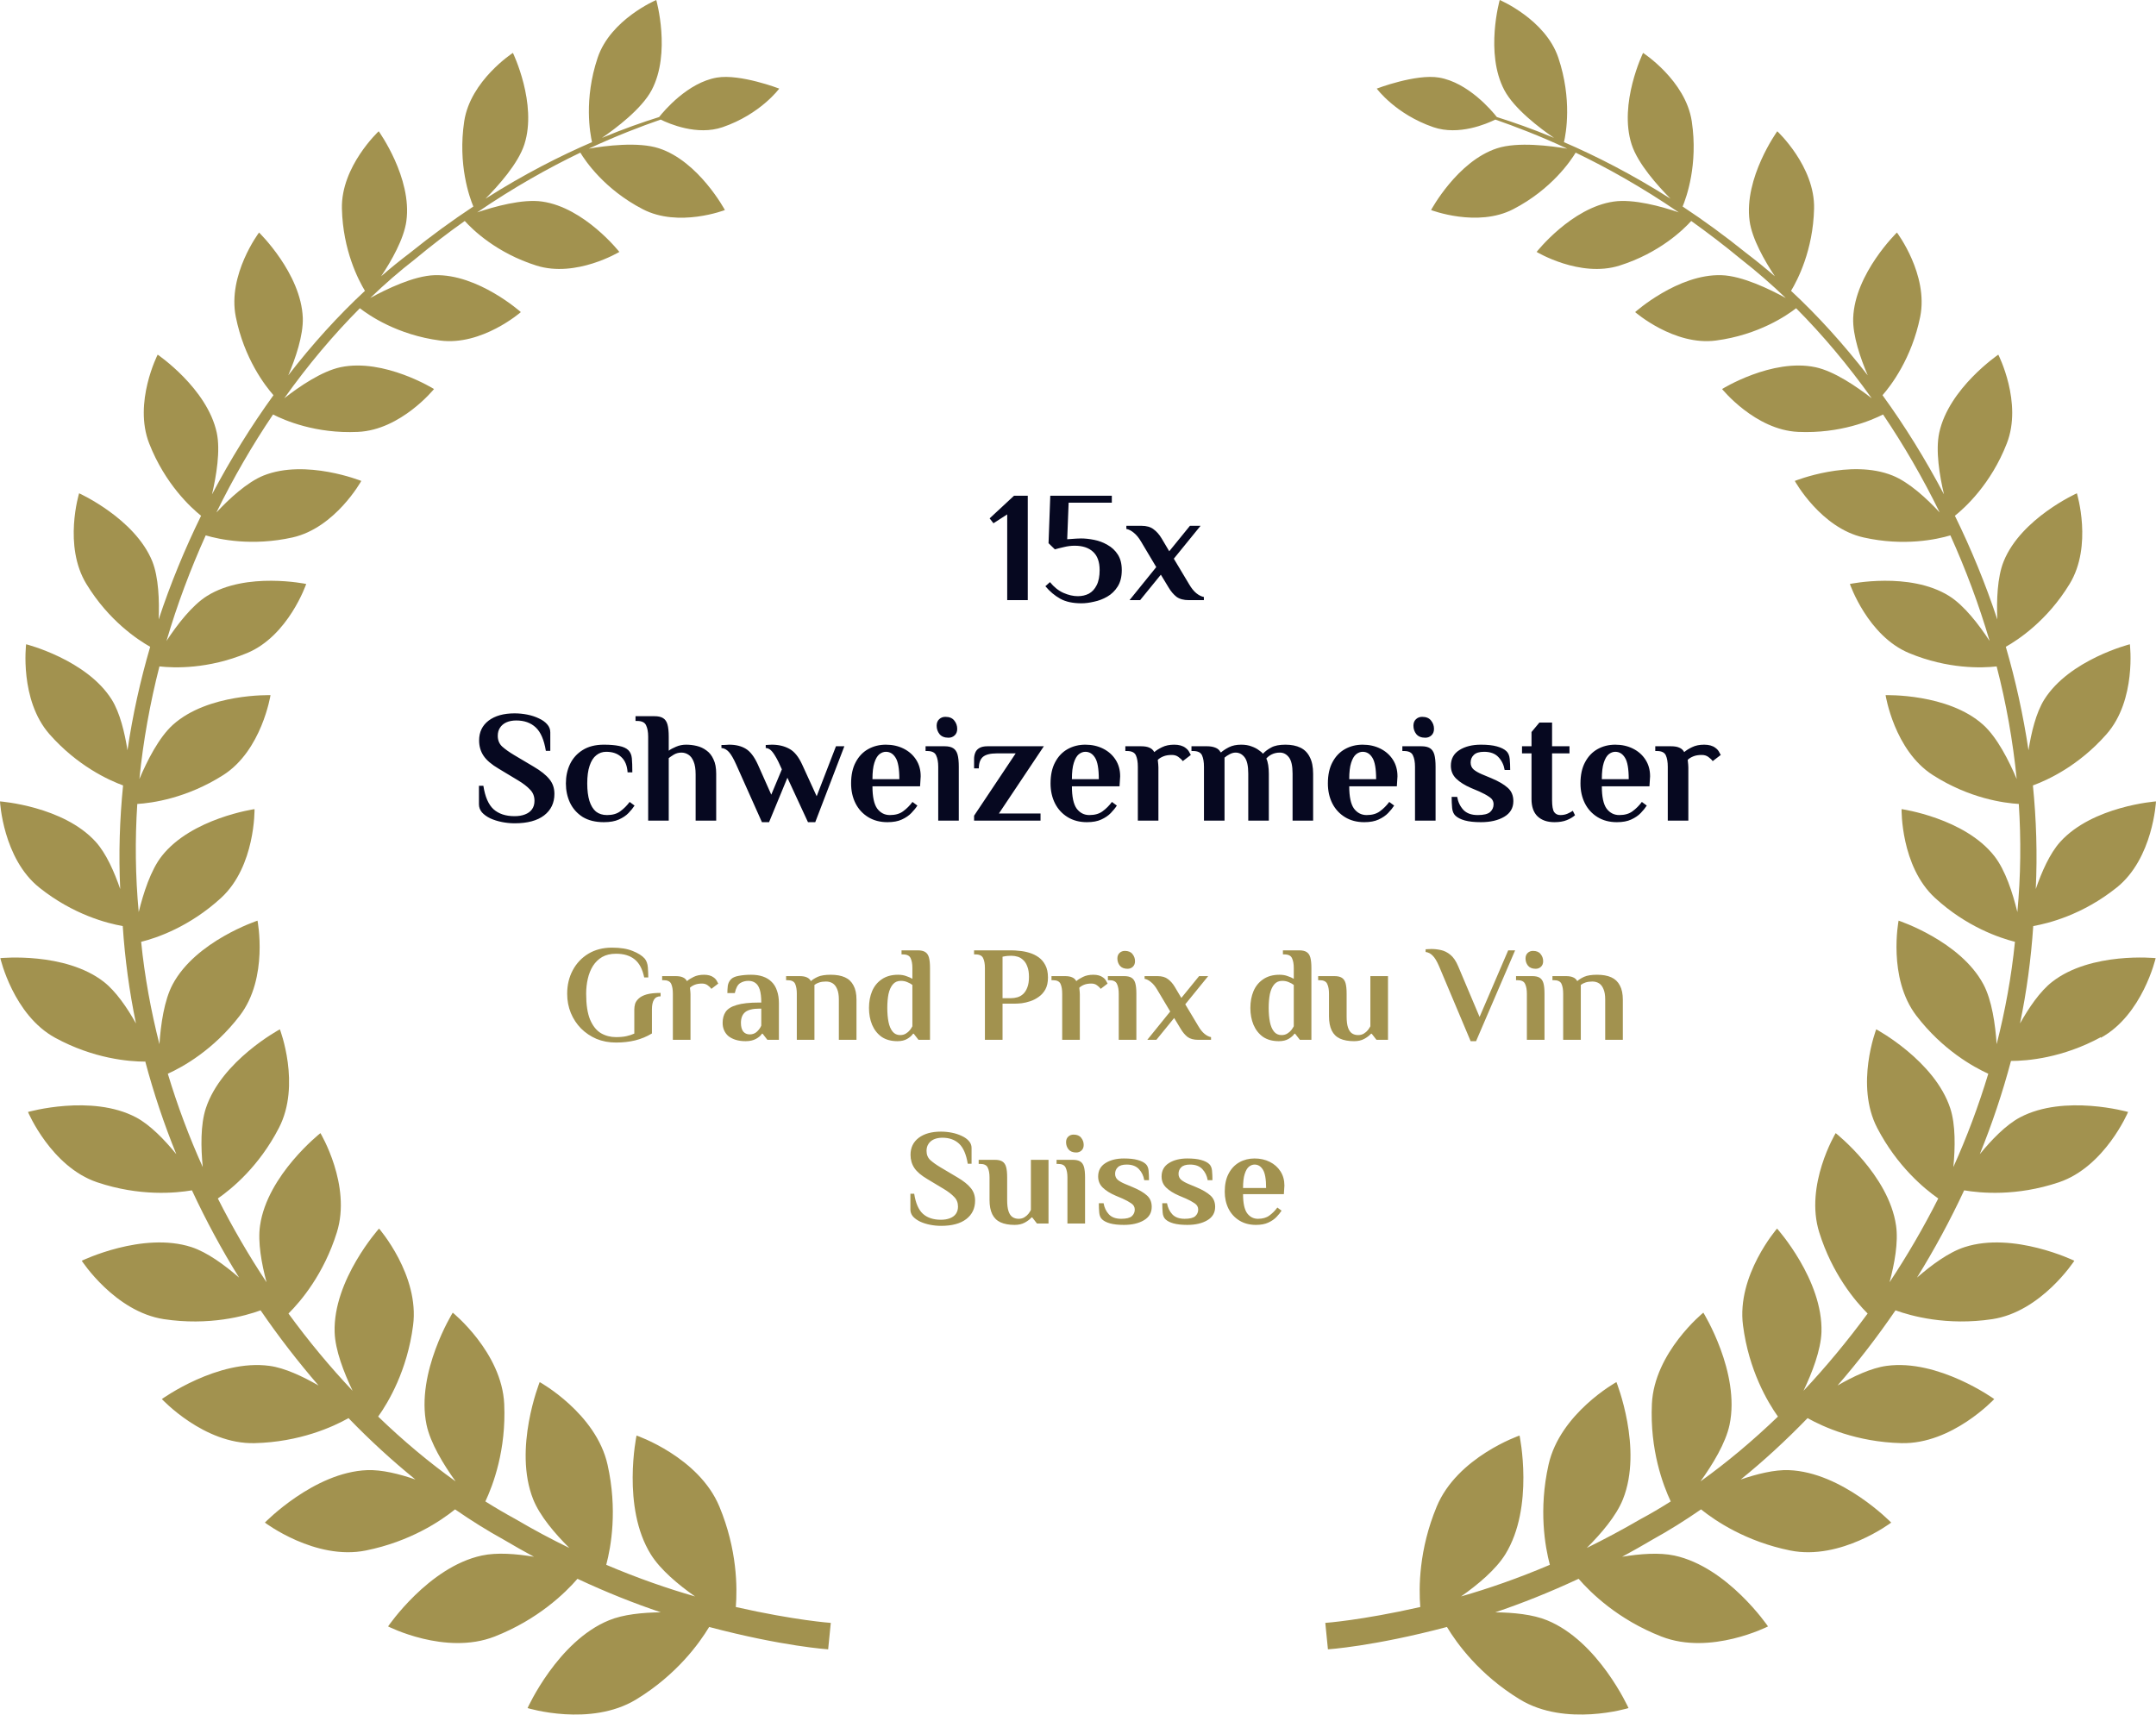 <svg xmlns="http://www.w3.org/2000/svg" width="176" height="140" viewBox="0 0 176 140" fill="none"><g clip-path="url(#clip0_1021_102469)"><path d="M171.492 84.734C174.901 82.872 175.972 78.229 175.972 78.229C175.972 78.229 170.701 77.689 167.526 80.163C166.527 80.937 165.61 82.296 164.899 83.564C165.439 80.964 165.799 78.31 165.979 75.61C167.22 75.394 170.008 74.692 172.788 72.47C175.765 70.094 175.999 65.433 175.999 65.433C175.999 65.433 170.827 65.811 168.182 68.736C167.328 69.681 166.662 71.201 166.186 72.587C166.32 69.735 166.231 66.909 165.952 64.129C167.13 63.697 169.676 62.545 171.96 59.945C174.425 57.146 173.867 52.602 173.867 52.602C173.867 52.602 168.929 53.853 166.878 57.119C166.204 58.199 165.817 59.819 165.592 61.258C165.16 58.379 164.54 55.554 163.739 52.809C164.728 52.251 167.112 50.695 168.947 47.68C170.854 44.558 169.541 40.275 169.541 40.275C169.541 40.275 164.989 42.318 163.568 45.827C163.037 47.132 162.983 49.048 163.046 50.578C162.075 47.645 160.906 44.81 159.583 42.111C160.393 41.463 162.525 39.537 163.82 36.208C165.124 32.87 163.127 28.956 163.127 28.956C163.127 28.956 159.089 31.7 158.306 35.326C157.991 36.784 158.333 38.853 158.693 40.365C157.173 37.486 155.491 34.768 153.674 32.267C154.357 31.493 156.057 29.27 156.75 25.869C157.443 22.423 154.852 18.986 154.852 18.986C154.852 18.986 151.416 22.324 151.281 25.959C151.227 27.39 151.875 29.253 152.469 30.647C150.481 28.083 148.376 25.761 146.208 23.746C146.73 22.882 148.007 20.453 148.088 17.033C148.169 13.587 145.084 10.717 145.084 10.717C145.084 10.717 142.341 14.523 142.826 18.05C143.024 19.508 144.059 21.307 144.886 22.558C144.112 21.892 143.33 21.253 142.547 20.659C140.784 19.238 139.048 17.978 137.357 16.862C137.663 16.124 138.635 13.443 138.104 9.907C137.6 6.569 134.128 4.319 134.128 4.319C134.128 4.319 132.122 8.458 133.193 11.787C133.697 13.362 135.334 15.18 136.368 16.223C133.211 14.217 130.261 12.723 127.67 11.607C127.832 10.924 128.354 8.116 127.211 4.715C126.159 1.584 122.426 0 122.426 0C122.426 0 121.203 4.337 122.804 7.36C123.613 8.89 125.709 10.474 126.861 11.257C125.089 10.519 123.506 9.97 122.192 9.556C121.797 9.052 119.854 6.74 117.479 6.335C115.581 6.011 112.388 7.234 112.388 7.234C112.388 7.234 113.917 9.322 117.011 10.384C119.089 11.095 121.374 10.105 122.066 9.763C123.667 10.321 125.664 11.076 127.94 12.138C126.609 11.913 123.892 11.553 122.201 12.111C118.954 13.173 116.822 17.15 116.822 17.15C116.822 17.15 120.6 18.599 123.533 17.078C126.672 15.45 128.237 13.11 128.624 12.462C131.169 13.686 134.029 15.279 137.043 17.339C135.648 16.862 133.346 16.223 131.736 16.457C128.282 16.952 125.439 20.569 125.439 20.569C125.439 20.569 128.983 22.702 132.203 21.685C135.469 20.659 137.438 18.734 138.059 18.041C139.39 18.995 140.757 20.03 142.134 21.172C143.357 22.126 144.58 23.188 145.777 24.331C144.463 23.611 142.224 22.522 140.533 22.468C136.98 22.351 133.481 25.482 133.481 25.482C133.481 25.482 136.665 28.254 140.074 27.804C143.573 27.345 145.893 25.734 146.622 25.167C148.781 27.336 150.859 29.81 152.792 32.519C151.578 31.574 149.734 30.305 148.196 29.981C144.643 29.235 140.578 31.763 140.578 31.763C140.578 31.763 143.285 35.11 146.793 35.263C150.229 35.416 152.774 34.318 153.719 33.842C155.401 36.334 156.957 39.006 158.342 41.841C157.299 40.716 155.842 39.366 154.492 38.826C151.056 37.441 146.514 39.267 146.514 39.267C146.514 39.267 148.637 43.109 152.136 43.883C155.428 44.621 158.099 44.045 159.215 43.712C160.456 46.466 161.544 49.354 162.417 52.332C161.562 51.028 160.348 49.426 159.098 48.652C155.887 46.655 151.011 47.68 151.011 47.68C151.011 47.68 152.469 51.919 155.842 53.322C159.017 54.645 161.805 54.546 162.992 54.411C163.766 57.398 164.315 60.476 164.629 63.607C164 62.122 163.037 60.206 161.886 59.171C159.017 56.597 153.926 56.759 153.926 56.759C153.926 56.759 154.636 61.276 157.784 63.283C160.762 65.191 163.595 65.569 164.8 65.641C164.989 68.547 164.962 71.498 164.683 74.468C164.306 72.92 163.703 71.039 162.804 69.897C160.375 66.792 155.23 66.063 155.23 66.063C155.23 66.063 155.149 70.724 157.955 73.307C160.537 75.682 163.244 76.582 164.486 76.897C164.198 79.749 163.685 82.539 162.992 85.256C162.884 83.645 162.606 81.675 161.913 80.37C160.024 76.825 154.987 75.169 154.987 75.169C154.987 75.169 154.079 79.839 156.435 82.926C158.585 85.733 161.104 87.119 162.309 87.668C161.517 90.286 160.564 92.832 159.457 95.289C159.61 93.705 159.646 91.834 159.206 90.493C157.928 86.597 153.161 84.041 153.161 84.041C153.161 84.041 151.416 88.576 153.242 92.095C154.87 95.226 157.083 97.052 158.225 97.853C157.02 100.238 155.689 102.523 154.25 104.692C154.654 103.18 154.978 101.426 154.78 100.067C154.187 95.928 149.851 92.517 149.851 92.517C149.851 92.517 147.297 96.765 148.511 100.625C149.572 104.017 151.443 106.23 152.46 107.247C150.805 109.497 149.051 111.611 147.225 113.555C147.935 112.061 148.637 110.244 148.691 108.768C148.826 104.503 145.066 100.31 145.066 100.31C145.066 100.31 141.747 104.125 142.287 108.219C142.763 111.899 144.301 114.482 145.138 115.66C143.078 117.64 140.964 119.413 138.815 120.951C139.813 119.566 140.874 117.82 141.189 116.326C142.08 112.061 139.048 107.175 139.048 107.175C139.048 107.175 135.037 110.424 134.848 114.635C134.677 118.387 135.756 121.248 136.386 122.589C135.558 123.111 134.74 123.597 133.912 124.038C132.419 124.91 130.953 125.684 129.532 126.386C130.71 125.216 131.943 123.768 132.482 122.418C134.137 118.288 131.952 112.844 131.952 112.844C131.952 112.844 127.346 115.39 126.411 119.593C125.592 123.255 126.123 126.269 126.519 127.763C123.901 128.878 121.464 129.715 119.269 130.345C120.645 129.382 122.102 128.159 122.876 126.917C125.269 123.057 124.045 117.208 124.045 117.208C124.045 117.208 118.963 118.954 117.281 123.012C115.824 126.521 115.815 129.625 115.941 131.209C111.084 132.307 108.188 132.505 108.188 132.505L108.295 133.584L108.403 134.664C108.403 134.664 112.109 134.43 118.118 132.838C118.918 134.169 120.762 136.734 124.063 138.749C127.805 141.035 132.941 139.46 132.941 139.46C132.941 139.46 130.485 133.998 126.285 132.289C125.116 131.812 123.551 131.659 122.066 131.641C124.171 130.93 126.456 130.03 128.866 128.905C129.856 130.048 132.078 132.235 135.63 133.62C139.633 135.186 144.328 132.793 144.328 132.793C144.328 132.793 141.036 127.943 136.683 127.007C135.46 126.746 133.885 126.863 132.419 127.106C133.238 126.665 134.065 126.197 134.902 125.702C136.224 124.973 137.546 124.146 138.86 123.237C140.038 124.181 142.529 125.864 146.136 126.593C150.265 127.43 154.384 124.316 154.384 124.316C154.384 124.316 150.382 120.195 146.028 120.033C144.85 119.988 143.42 120.348 142.098 120.798C143.96 119.296 145.785 117.613 147.557 115.786C148.826 116.497 151.542 117.739 155.221 117.829C159.35 117.928 162.795 114.23 162.795 114.23C162.795 114.23 158.225 110.936 153.998 111.521C152.747 111.692 151.281 112.385 150.004 113.123C151.668 111.206 153.251 109.155 154.735 106.986C156.004 107.445 158.927 108.264 162.633 107.706C166.635 107.103 169.334 102.937 169.334 102.937C169.334 102.937 164.369 100.535 160.384 101.821C159.089 102.235 157.668 103.288 156.489 104.314C157.892 102.046 159.188 99.662 160.339 97.188C161.652 97.412 164.602 97.7 168.074 96.531C171.834 95.262 173.723 90.79 173.723 90.79C173.723 90.79 168.524 89.314 164.899 91.231C163.748 91.843 162.57 93.066 161.616 94.236C162.615 91.771 163.469 89.233 164.162 86.624C165.475 86.624 168.362 86.39 171.501 84.68L171.492 84.734Z" fill="#A2924F"></path><path d="M11.846 86.624C12.539 89.233 13.393 91.78 14.392 94.236C13.438 93.066 12.26 91.843 11.108 91.231C7.484 89.314 2.285 90.79 2.285 90.79C2.285 90.79 4.174 95.262 7.933 96.531C11.405 97.7 14.356 97.412 15.669 97.188C16.82 99.662 18.106 102.046 19.519 104.314C18.34 103.288 16.919 102.244 15.624 101.821C11.639 100.535 6.674 102.937 6.674 102.937C6.674 102.937 9.373 107.094 13.375 107.706C17.072 108.264 19.995 107.454 21.273 106.986C22.757 109.155 24.349 111.206 26.004 113.123C24.718 112.385 23.26 111.692 22.01 111.521C17.783 110.936 13.213 114.23 13.213 114.23C13.213 114.23 16.658 117.937 20.787 117.829C24.466 117.739 27.191 116.497 28.45 115.786C30.213 117.613 32.048 119.287 33.91 120.798C32.588 120.339 31.158 119.988 29.98 120.033C25.626 120.195 21.623 124.316 21.623 124.316C21.623 124.316 25.743 127.43 29.872 126.593C33.487 125.864 35.979 124.182 37.148 123.237C38.462 124.146 39.784 124.973 41.106 125.702C41.943 126.197 42.77 126.665 43.589 127.106C42.131 126.863 40.557 126.737 39.325 127.007C34.98 127.943 31.68 132.793 31.68 132.793C31.68 132.793 36.366 135.186 40.377 133.62C43.93 132.226 46.152 130.048 47.141 128.905C49.543 130.03 51.828 130.93 53.941 131.641C52.457 131.659 50.883 131.812 49.723 132.289C45.522 133.998 43.067 139.46 43.067 139.46C43.067 139.46 48.203 141.035 51.945 138.749C55.246 136.734 57.09 134.169 57.89 132.838C63.908 134.43 67.604 134.664 67.604 134.664L67.712 133.584L67.82 132.505C67.82 132.505 64.924 132.307 60.067 131.209C60.193 129.625 60.184 126.521 58.727 123.012C57.045 118.954 51.963 117.208 51.963 117.208C51.963 117.208 50.73 123.066 53.132 126.917C53.906 128.159 55.363 129.382 56.739 130.345C54.544 129.715 52.106 128.878 49.489 127.763C49.885 126.269 50.416 123.255 49.597 119.593C48.661 115.39 44.056 112.844 44.056 112.844C44.056 112.844 41.88 118.288 43.526 122.418C44.065 123.768 45.297 125.216 46.476 126.386C45.046 125.693 43.589 124.919 42.095 124.038C41.268 123.588 40.44 123.102 39.622 122.589C40.251 121.248 41.331 118.387 41.16 114.635C40.971 110.424 36.959 107.175 36.959 107.175C36.959 107.175 33.928 112.061 34.819 116.326C35.133 117.82 36.195 119.566 37.193 120.951C35.044 119.413 32.921 117.64 30.87 115.66C31.706 114.491 33.245 111.899 33.721 108.219C34.261 104.125 30.942 100.31 30.942 100.31C30.942 100.31 27.182 104.503 27.317 108.768C27.362 110.244 28.073 112.061 28.783 113.555C26.948 111.611 25.194 109.506 23.548 107.247C24.574 106.23 26.436 104.017 27.497 100.625C28.711 96.765 26.157 92.517 26.157 92.517C26.157 92.517 21.821 95.928 21.228 100.067C21.03 101.426 21.354 103.18 21.758 104.692C20.319 102.523 18.988 100.238 17.783 97.853C18.925 97.061 21.147 95.235 22.766 92.095C24.592 88.576 22.847 84.041 22.847 84.041C22.847 84.041 18.079 86.597 16.802 90.493C16.361 91.834 16.397 93.705 16.55 95.289C15.444 92.832 14.491 90.295 13.699 87.668C14.913 87.119 17.423 85.733 19.573 82.926C21.938 79.839 21.021 75.169 21.021 75.169C21.021 75.169 15.984 76.825 14.095 80.37C13.402 81.666 13.123 83.645 13.015 85.256C12.323 82.539 11.81 79.749 11.522 76.897C12.764 76.591 15.462 75.682 18.052 73.307C20.859 70.724 20.778 66.063 20.778 66.063C20.778 66.063 15.633 66.801 13.204 69.897C12.305 71.039 11.702 72.929 11.324 74.468C11.046 71.498 11.019 68.547 11.207 65.641C12.404 65.569 15.237 65.182 18.223 63.283C21.372 61.276 22.082 56.759 22.082 56.759C22.082 56.759 16.991 56.597 14.122 59.171C12.97 60.206 12.008 62.122 11.378 63.607C11.693 60.476 12.251 57.398 13.015 54.411C14.203 54.546 16.982 54.645 20.166 53.322C23.548 51.919 24.996 47.68 24.996 47.68C24.996 47.68 20.112 46.655 16.91 48.652C15.669 49.426 14.445 51.028 13.591 52.332C14.463 49.354 15.552 46.466 16.793 43.712C17.909 44.045 20.58 44.612 23.872 43.883C27.371 43.1 29.494 39.267 29.494 39.267C29.494 39.267 24.96 37.45 21.515 38.826C20.175 39.366 18.718 40.716 17.666 41.841C19.051 39.015 20.607 36.334 22.289 33.842C23.224 34.318 25.77 35.425 29.215 35.263C32.723 35.11 35.43 31.763 35.43 31.763C35.43 31.763 31.365 29.235 27.803 29.981C26.265 30.305 24.421 31.565 23.206 32.519C25.14 29.801 27.218 27.336 29.377 25.167C30.105 25.734 32.426 27.345 35.925 27.804C39.343 28.254 42.518 25.482 42.518 25.482C42.518 25.482 39.019 22.351 35.466 22.468C33.775 22.522 31.535 23.611 30.222 24.331C31.419 23.179 32.633 22.126 33.865 21.172C35.241 20.03 36.6 18.986 37.94 18.041C38.56 18.734 40.53 20.659 43.795 21.685C47.016 22.702 50.559 20.569 50.559 20.569C50.559 20.569 47.717 16.952 44.263 16.457C42.644 16.223 40.35 16.871 38.956 17.339C41.969 15.279 44.83 13.686 47.375 12.462C47.762 13.11 49.327 15.45 52.466 17.078C55.399 18.608 59.176 17.15 59.176 17.15C59.176 17.15 57.045 13.173 53.797 12.111C52.097 11.553 49.39 11.904 48.059 12.138C50.326 11.085 52.322 10.321 53.932 9.763C54.625 10.105 56.91 11.095 58.987 10.384C62.082 9.322 63.611 7.234 63.611 7.234C63.611 7.234 60.418 6.011 58.52 6.335C56.145 6.74 54.202 9.052 53.806 9.556C52.484 9.97 50.91 10.519 49.138 11.257C50.281 10.474 52.385 8.89 53.195 7.36C54.796 4.337 53.573 0 53.573 0C53.573 0 49.84 1.575 48.788 4.715C47.645 8.116 48.176 10.924 48.329 11.607C45.738 12.723 42.788 14.217 39.631 16.223C40.665 15.18 42.302 13.362 42.806 11.787C43.876 8.467 41.87 4.319 41.87 4.319C41.87 4.319 38.398 6.569 37.895 9.907C37.364 13.434 38.327 16.115 38.641 16.862C36.95 17.978 35.214 19.238 33.451 20.659C32.669 21.253 31.886 21.883 31.113 22.558C31.949 21.307 32.975 19.508 33.173 18.05C33.658 14.523 30.915 10.717 30.915 10.717C30.915 10.717 27.83 13.587 27.911 17.033C27.992 20.453 29.269 22.882 29.791 23.746C27.623 25.761 25.509 28.083 23.53 30.647C24.124 29.262 24.762 27.39 24.718 25.959C24.583 22.324 21.147 18.986 21.147 18.986C21.147 18.986 18.556 22.423 19.249 25.869C19.932 29.279 21.641 31.493 22.325 32.267C20.517 34.768 18.826 37.486 17.306 40.365C17.657 38.853 18.008 36.793 17.693 35.326C16.91 31.7 12.871 28.956 12.871 28.956C12.871 28.956 10.875 32.87 12.179 36.208C13.483 39.537 15.606 41.463 16.415 42.111C15.093 44.81 13.924 47.636 12.952 50.578C13.015 49.048 12.952 47.132 12.431 45.827C11.001 42.327 6.458 40.275 6.458 40.275C6.458 40.275 5.145 44.558 7.052 47.68C8.887 50.695 11.27 52.251 12.26 52.809C11.459 55.545 10.83 58.37 10.407 61.258C10.182 59.828 9.795 58.199 9.121 57.119C7.07 53.853 2.132 52.602 2.132 52.602C2.132 52.602 1.574 57.137 4.039 59.945C6.323 62.536 8.869 63.697 10.047 64.129C9.768 66.909 9.678 69.735 9.813 72.587C9.337 71.201 8.671 69.681 7.816 68.736C5.172 65.811 0 65.433 0 65.433C0 65.433 0.234 70.094 3.211 72.47C5.99 74.692 8.779 75.394 10.02 75.61C10.2 78.31 10.56 80.964 11.1 83.564C10.389 82.287 9.462 80.937 8.473 80.163C5.298 77.698 0.027 78.229 0.027 78.229C0.027 78.229 1.088 82.872 4.506 84.734C7.646 86.444 10.533 86.678 11.846 86.678V86.624Z" fill="#A2924F"></path><path d="M82.221 49V42L81.097 42.723L80.787 42.323L82.776 40.476H83.9V49H82.221ZM88.281 49.258C87.575 49.258 86.998 49.133 86.551 48.884C86.103 48.634 85.698 48.294 85.337 47.864L85.711 47.528C86.038 47.932 86.404 48.225 86.809 48.406C87.222 48.587 87.614 48.677 87.984 48.677C88.32 48.677 88.621 48.608 88.888 48.471C89.155 48.324 89.366 48.096 89.521 47.786C89.685 47.468 89.766 47.054 89.766 46.546C89.766 45.875 89.586 45.375 89.224 45.048C88.871 44.721 88.372 44.557 87.726 44.557C87.433 44.557 87.132 44.596 86.822 44.674C86.52 44.742 86.284 44.803 86.112 44.854L85.595 44.351L85.737 40.476H90.761V41.044H87.235L87.119 44.028L87.506 44.002C87.618 43.993 87.739 43.985 87.868 43.976C87.997 43.968 88.122 43.963 88.242 43.963C88.578 43.963 88.94 44.002 89.327 44.08C89.715 44.157 90.076 44.295 90.412 44.493C90.757 44.682 91.036 44.945 91.252 45.281C91.467 45.616 91.574 46.038 91.574 46.546C91.574 47.089 91.463 47.536 91.239 47.889C91.015 48.242 90.731 48.518 90.386 48.716C90.042 48.914 89.68 49.052 89.301 49.129C88.931 49.215 88.591 49.258 88.281 49.258ZM92.206 49L94.388 46.301L93.149 44.222C92.968 43.912 92.77 43.67 92.555 43.498C92.348 43.326 92.146 43.223 91.948 43.188V42.93H93.174C93.596 42.93 93.928 43.025 94.169 43.214C94.419 43.395 94.638 43.645 94.828 43.963L95.448 45.009L97.139 42.93H98.005L95.822 45.616L97.075 47.709C97.256 48.019 97.449 48.26 97.656 48.432C97.871 48.604 98.078 48.707 98.276 48.742V49H97.049C96.627 49 96.291 48.91 96.042 48.729C95.8 48.539 95.585 48.285 95.396 47.967L94.763 46.921L93.071 49H92.206ZM42.016 67.22C41.663 67.22 41.315 67.185 40.97 67.116C40.626 67.047 40.312 66.948 40.028 66.819C39.743 66.681 39.515 66.518 39.343 66.328C39.179 66.13 39.098 65.911 39.098 65.67V64.159H39.459C39.597 65.054 39.873 65.691 40.286 66.07C40.708 66.449 41.28 66.638 42.003 66.638C42.331 66.638 42.615 66.591 42.856 66.496C43.105 66.402 43.295 66.264 43.424 66.083C43.562 65.894 43.631 65.661 43.631 65.386C43.631 65.015 43.51 64.71 43.269 64.469C43.037 64.219 42.714 63.969 42.3 63.72L40.712 62.764C40.127 62.42 39.713 62.067 39.472 61.705C39.231 61.343 39.111 60.926 39.111 60.452C39.111 59.772 39.369 59.234 39.885 58.838C40.411 58.442 41.117 58.244 42.003 58.244C42.356 58.244 42.705 58.278 43.05 58.347C43.394 58.416 43.708 58.519 43.992 58.657C44.276 58.786 44.5 58.946 44.664 59.135C44.836 59.324 44.922 59.544 44.922 59.794V61.305H44.56C44.414 60.409 44.139 59.772 43.734 59.393C43.329 59.014 42.8 58.825 42.145 58.825C41.836 58.825 41.564 58.877 41.332 58.98C41.108 59.083 40.936 59.23 40.815 59.419C40.695 59.6 40.634 59.819 40.634 60.078C40.634 60.439 40.755 60.732 40.996 60.956C41.246 61.18 41.573 61.412 41.978 61.653L43.566 62.596C44.152 62.941 44.578 63.281 44.845 63.616C45.12 63.944 45.258 64.344 45.258 64.817C45.258 65.558 44.978 66.143 44.419 66.574C43.859 67.004 43.058 67.22 42.016 67.22ZM49.294 67.129C48.606 67.129 48.029 66.987 47.564 66.703C47.108 66.41 46.763 66.023 46.531 65.541C46.307 65.058 46.195 64.533 46.195 63.965C46.195 63.388 46.307 62.863 46.531 62.389C46.763 61.907 47.108 61.524 47.564 61.24C48.029 60.947 48.606 60.801 49.294 60.801C49.785 60.801 50.198 60.835 50.534 60.904C50.879 60.973 51.133 61.089 51.296 61.253C51.46 61.416 51.554 61.636 51.58 61.912C51.606 62.187 51.619 62.57 51.619 63.061H51.232C51.197 62.51 51.025 62.092 50.715 61.808C50.414 61.524 50.005 61.382 49.488 61.382C49.178 61.382 48.907 61.477 48.675 61.666C48.442 61.847 48.261 62.131 48.132 62.519C48.003 62.897 47.938 63.38 47.938 63.965C47.938 64.533 47.999 65.011 48.119 65.399C48.24 65.777 48.416 66.066 48.649 66.264C48.89 66.453 49.191 66.548 49.553 66.548C50 66.548 50.362 66.445 50.638 66.238C50.922 66.031 51.176 65.777 51.4 65.476L51.8 65.773C51.679 65.963 51.516 66.165 51.309 66.38C51.111 66.587 50.849 66.763 50.521 66.91C50.203 67.056 49.794 67.129 49.294 67.129ZM52.912 67V60.155C52.912 59.768 52.856 59.458 52.744 59.225C52.641 58.984 52.395 58.864 52.008 58.864H51.879V58.476H53.428C53.73 58.476 53.962 58.528 54.126 58.631C54.298 58.735 54.418 58.907 54.487 59.148C54.556 59.389 54.591 59.725 54.591 60.155V61.292C54.737 61.18 54.935 61.072 55.185 60.969C55.443 60.857 55.718 60.801 56.011 60.801C56.304 60.801 56.592 60.835 56.877 60.904C57.169 60.973 57.436 61.098 57.677 61.279C57.918 61.451 58.108 61.692 58.245 62.002C58.392 62.303 58.465 62.691 58.465 63.164V67H56.786V63.229C56.786 62.781 56.73 62.428 56.618 62.17C56.515 61.912 56.373 61.727 56.192 61.615C56.02 61.503 55.83 61.447 55.624 61.447C55.4 61.447 55.193 61.503 55.004 61.615C54.823 61.727 54.685 61.821 54.591 61.899V67H52.912ZM62.199 67.129L60.094 62.415C59.879 61.933 59.68 61.593 59.5 61.395C59.319 61.197 59.117 61.089 58.893 61.072V60.827C58.919 60.827 58.974 60.827 59.06 60.827C59.138 60.818 59.224 60.814 59.319 60.814C59.413 60.805 59.478 60.801 59.513 60.801C60.064 60.801 60.52 60.913 60.882 61.137C61.243 61.352 61.57 61.778 61.863 62.415L62.961 64.882L63.826 62.816C63.628 62.359 63.456 62.011 63.309 61.77C63.163 61.52 63.03 61.343 62.909 61.24C62.789 61.137 62.655 61.081 62.509 61.072V60.827C62.543 60.827 62.616 60.822 62.728 60.814C62.849 60.805 62.939 60.801 62.999 60.801C63.551 60.801 64.028 60.913 64.433 61.137C64.838 61.352 65.186 61.778 65.479 62.415L66.667 65.011L68.243 60.93H68.927L66.551 67.129H65.957L64.278 63.5L62.78 67.129H62.199ZM72.447 67.129C71.845 67.129 71.32 66.991 70.872 66.716C70.424 66.44 70.08 66.066 69.839 65.592C69.597 65.11 69.477 64.568 69.477 63.965C69.477 63.276 69.602 62.699 69.852 62.234C70.101 61.761 70.441 61.404 70.872 61.163C71.302 60.922 71.784 60.801 72.318 60.801C72.852 60.801 73.334 60.909 73.765 61.124C74.195 61.339 74.535 61.64 74.785 62.028C75.035 62.415 75.159 62.867 75.159 63.384L75.108 64.198H71.221C71.221 65.05 71.35 65.657 71.608 66.019C71.875 66.371 72.219 66.548 72.641 66.548C73.089 66.548 73.45 66.445 73.726 66.238C74.01 66.031 74.264 65.777 74.488 65.476L74.888 65.773C74.768 65.963 74.604 66.165 74.397 66.38C74.2 66.587 73.941 66.763 73.623 66.91C73.313 67.056 72.921 67.129 72.447 67.129ZM71.221 63.616H73.416C73.416 62.764 73.313 62.178 73.106 61.86C72.908 61.541 72.645 61.382 72.318 61.382C72.129 61.382 71.948 61.451 71.776 61.589C71.612 61.727 71.479 61.959 71.375 62.286C71.272 62.605 71.221 63.048 71.221 63.616ZM76.59 67V62.609C76.59 62.222 76.534 61.912 76.422 61.679C76.319 61.438 76.074 61.318 75.686 61.318H75.557V60.93H77.107C77.408 60.93 77.641 60.982 77.804 61.085C77.976 61.188 78.097 61.361 78.166 61.602C78.235 61.843 78.269 62.178 78.269 62.609V67H76.59ZM77.43 60.233C77.103 60.233 76.857 60.134 76.694 59.936C76.539 59.738 76.461 59.51 76.461 59.251C76.461 59.027 76.53 58.851 76.668 58.722C76.805 58.593 76.973 58.528 77.171 58.528C77.499 58.528 77.74 58.627 77.895 58.825C78.058 59.023 78.14 59.251 78.14 59.51C78.14 59.733 78.071 59.91 77.933 60.039C77.796 60.168 77.628 60.233 77.43 60.233ZM79.517 67V66.6L82.913 61.511H81.389C80.838 61.511 80.451 61.61 80.227 61.808C80.012 62.006 79.904 62.316 79.904 62.738H79.517V61.963C79.517 61.791 79.547 61.627 79.607 61.472C79.667 61.309 79.775 61.18 79.93 61.085C80.094 60.982 80.322 60.93 80.615 60.93H85.212L81.544 66.419H84.941V67H79.517ZM88.73 67.129C88.127 67.129 87.602 66.991 87.154 66.716C86.706 66.44 86.362 66.066 86.121 65.592C85.88 65.11 85.759 64.568 85.759 63.965C85.759 63.276 85.884 62.699 86.134 62.234C86.383 61.761 86.723 61.404 87.154 61.163C87.584 60.922 88.067 60.801 88.6 60.801C89.134 60.801 89.616 60.909 90.047 61.124C90.477 61.339 90.817 61.64 91.067 62.028C91.317 62.415 91.442 62.867 91.442 63.384L91.39 64.198H87.503C87.503 65.05 87.632 65.657 87.89 66.019C88.157 66.371 88.501 66.548 88.923 66.548C89.371 66.548 89.733 66.445 90.008 66.238C90.292 66.031 90.546 65.777 90.77 65.476L91.17 65.773C91.05 65.963 90.886 66.165 90.68 66.38C90.482 66.587 90.223 66.763 89.905 66.91C89.595 67.056 89.203 67.129 88.73 67.129ZM87.503 63.616H89.698C89.698 62.764 89.595 62.178 89.388 61.86C89.19 61.541 88.927 61.382 88.6 61.382C88.411 61.382 88.23 61.451 88.058 61.589C87.894 61.727 87.761 61.959 87.658 62.286C87.554 62.605 87.503 63.048 87.503 63.616ZM92.885 67V62.609C92.885 62.222 92.834 61.912 92.73 61.679C92.627 61.438 92.382 61.318 91.994 61.318H91.865V60.93H93.144C93.436 60.93 93.665 60.969 93.828 61.046C94 61.115 94.134 61.236 94.228 61.408C94.383 61.27 94.594 61.137 94.861 61.008C95.137 60.87 95.468 60.801 95.856 60.801C96.045 60.801 96.217 60.822 96.372 60.865C96.527 60.909 96.661 60.973 96.773 61.059C96.919 61.163 97.027 61.287 97.096 61.434C97.173 61.58 97.212 61.649 97.212 61.64L96.553 62.144C96.476 62.032 96.359 61.92 96.204 61.808C96.058 61.696 95.877 61.64 95.662 61.64C95.386 61.64 95.154 61.679 94.965 61.757C94.775 61.834 94.624 61.929 94.513 62.041C94.53 62.196 94.543 62.321 94.551 62.415C94.56 62.51 94.564 62.592 94.564 62.661V67H92.885ZM98.283 67V62.609C98.283 62.222 98.232 61.912 98.128 61.679C98.025 61.438 97.78 61.318 97.392 61.318H97.263V60.93H98.542C98.8 60.93 99.024 60.969 99.213 61.046C99.403 61.115 99.545 61.24 99.639 61.421H99.691C99.846 61.283 100.057 61.145 100.324 61.008C100.599 60.87 100.931 60.801 101.318 60.801C101.645 60.801 101.93 60.848 102.171 60.943C102.412 61.029 102.61 61.132 102.765 61.253C102.928 61.365 103.04 61.46 103.1 61.537C103.273 61.348 103.497 61.18 103.772 61.033C104.048 60.878 104.435 60.801 104.934 60.801C105.417 60.801 105.825 60.883 106.161 61.046C106.497 61.21 106.751 61.468 106.923 61.821C107.104 62.166 107.194 62.618 107.194 63.177V67H105.516V63.164C105.516 62.536 105.417 62.092 105.218 61.834C105.02 61.576 104.775 61.447 104.482 61.447C104.241 61.447 104.022 61.494 103.824 61.589C103.634 61.683 103.484 61.8 103.372 61.937C103.441 62.067 103.492 62.243 103.527 62.467C103.561 62.682 103.578 62.919 103.578 63.177V67H101.899V63.164C101.899 62.536 101.8 62.092 101.602 61.834C101.404 61.576 101.159 61.447 100.866 61.447C100.703 61.447 100.535 61.494 100.363 61.589C100.199 61.675 100.066 61.765 99.962 61.86V67H98.283ZM111.368 67.129C110.765 67.129 110.24 66.991 109.793 66.716C109.345 66.44 109 66.066 108.759 65.592C108.518 65.11 108.398 64.568 108.398 63.965C108.398 63.276 108.523 62.699 108.772 62.234C109.022 61.761 109.362 61.404 109.793 61.163C110.223 60.922 110.705 60.801 111.239 60.801C111.773 60.801 112.255 60.909 112.685 61.124C113.116 61.339 113.456 61.64 113.706 62.028C113.955 62.415 114.08 62.867 114.08 63.384L114.029 64.198H110.141C110.141 65.05 110.27 65.657 110.529 66.019C110.796 66.371 111.14 66.548 111.562 66.548C112.01 66.548 112.371 66.445 112.647 66.238C112.931 66.031 113.185 65.777 113.409 65.476L113.809 65.773C113.688 65.963 113.525 66.165 113.318 66.38C113.12 66.587 112.862 66.763 112.543 66.91C112.233 67.056 111.842 67.129 111.368 67.129ZM110.141 63.616H112.337C112.337 62.764 112.233 62.178 112.027 61.86C111.829 61.541 111.566 61.382 111.239 61.382C111.05 61.382 110.869 61.451 110.697 61.589C110.533 61.727 110.4 61.959 110.296 62.286C110.193 62.605 110.141 63.048 110.141 63.616ZM115.511 67V62.609C115.511 62.222 115.455 61.912 115.343 61.679C115.24 61.438 114.994 61.318 114.607 61.318H114.478V60.93H116.028C116.329 60.93 116.561 60.982 116.725 61.085C116.897 61.188 117.018 61.361 117.087 61.602C117.155 61.843 117.19 62.178 117.19 62.609V67H115.511ZM116.35 60.233C116.023 60.233 115.778 60.134 115.614 59.936C115.459 59.738 115.382 59.51 115.382 59.251C115.382 59.027 115.451 58.851 115.589 58.722C115.726 58.593 115.894 58.528 116.092 58.528C116.419 58.528 116.66 58.627 116.815 58.825C116.979 59.023 117.061 59.251 117.061 59.51C117.061 59.733 116.992 59.91 116.854 60.039C116.716 60.168 116.549 60.233 116.35 60.233ZM120.891 67.129C120.358 67.129 119.918 67.082 119.574 66.987C119.238 66.892 118.984 66.763 118.812 66.6C118.657 66.453 118.567 66.242 118.541 65.967C118.515 65.691 118.502 65.39 118.502 65.063H118.954C119.023 65.476 119.191 65.829 119.458 66.122C119.725 66.406 120.116 66.548 120.633 66.548C121.115 66.548 121.451 66.466 121.64 66.303C121.83 66.13 121.924 65.919 121.924 65.67C121.924 65.42 121.813 65.222 121.589 65.076C121.365 64.921 121.089 64.77 120.762 64.624L120.091 64.34C119.574 64.116 119.169 63.862 118.877 63.578C118.584 63.294 118.438 62.941 118.438 62.519C118.438 61.959 118.67 61.533 119.135 61.24C119.6 60.947 120.185 60.801 120.891 60.801C121.425 60.801 121.86 60.848 122.196 60.943C122.54 61.038 122.798 61.167 122.971 61.33C123.126 61.477 123.216 61.688 123.242 61.963C123.268 62.239 123.281 62.54 123.281 62.867H122.829C122.76 62.454 122.592 62.105 122.325 61.821C122.058 61.529 121.666 61.382 121.15 61.382C120.762 61.382 120.482 61.468 120.31 61.64C120.138 61.804 120.052 62.011 120.052 62.26C120.052 62.493 120.134 62.682 120.297 62.828C120.461 62.966 120.685 63.095 120.969 63.216L121.744 63.539C122.338 63.788 122.785 64.051 123.087 64.327C123.388 64.594 123.539 64.955 123.539 65.412C123.539 65.971 123.289 66.397 122.79 66.69C122.29 66.983 121.658 67.129 120.891 67.129ZM126.894 67.129C126.308 67.129 125.848 66.97 125.512 66.651C125.185 66.333 125.021 65.864 125.021 65.244V61.511H124.246V60.93H125.021V59.768L125.667 58.993H126.7V60.93H128.121V61.511H126.7V65.321C126.7 65.803 126.756 66.13 126.868 66.303C126.988 66.466 127.156 66.548 127.372 66.548C127.595 66.548 127.793 66.509 127.966 66.432C128.138 66.354 128.28 66.277 128.392 66.199L128.573 66.561C128.4 66.716 128.177 66.849 127.901 66.961C127.626 67.073 127.29 67.129 126.894 67.129ZM131.989 67.129C131.386 67.129 130.861 66.991 130.413 66.716C129.965 66.44 129.621 66.066 129.38 65.592C129.139 65.11 129.018 64.568 129.018 63.965C129.018 63.276 129.143 62.699 129.393 62.234C129.643 61.761 129.983 61.404 130.413 61.163C130.844 60.922 131.326 60.801 131.86 60.801C132.393 60.801 132.876 60.909 133.306 61.124C133.737 61.339 134.077 61.64 134.326 62.028C134.576 62.415 134.701 62.867 134.701 63.384L134.649 64.198H130.762C130.762 65.05 130.891 65.657 131.149 66.019C131.416 66.371 131.761 66.548 132.183 66.548C132.63 66.548 132.992 66.445 133.267 66.238C133.551 66.031 133.805 65.777 134.029 65.476L134.43 65.773C134.309 65.963 134.146 66.165 133.939 66.38C133.741 66.587 133.483 66.763 133.164 66.91C132.854 67.056 132.462 67.129 131.989 67.129ZM130.762 63.616H132.957C132.957 62.764 132.854 62.178 132.647 61.86C132.449 61.541 132.187 61.382 131.86 61.382C131.67 61.382 131.489 61.451 131.317 61.589C131.154 61.727 131.02 61.959 130.917 62.286C130.814 62.605 130.762 63.048 130.762 63.616ZM136.145 67V62.609C136.145 62.222 136.093 61.912 135.99 61.679C135.886 61.438 135.641 61.318 135.254 61.318H135.124V60.93H136.403C136.696 60.93 136.924 60.969 137.087 61.046C137.26 61.115 137.393 61.236 137.488 61.408C137.643 61.27 137.854 61.137 138.121 61.008C138.396 60.87 138.728 60.801 139.115 60.801C139.304 60.801 139.477 60.822 139.632 60.865C139.787 60.909 139.92 60.973 140.032 61.059C140.178 61.163 140.286 61.287 140.355 61.434C140.432 61.58 140.471 61.649 140.471 61.64L139.812 62.144C139.735 62.032 139.619 61.92 139.464 61.808C139.317 61.696 139.137 61.64 138.921 61.64C138.646 61.64 138.413 61.679 138.224 61.757C138.034 61.834 137.884 61.929 137.772 62.041C137.789 62.196 137.802 62.321 137.811 62.415C137.819 62.51 137.824 62.592 137.824 62.661V67H136.145Z" fill="#060820"></path><path d="M50.285 85.121C49.71 85.121 49.178 85.021 48.691 84.822C48.212 84.615 47.791 84.331 47.429 83.97C47.075 83.608 46.798 83.187 46.599 82.708C46.4 82.221 46.3 81.697 46.3 81.136C46.3 80.427 46.452 79.789 46.754 79.221C47.057 78.652 47.481 78.202 48.027 77.87C48.581 77.538 49.223 77.372 49.953 77.372C50.647 77.372 51.215 77.464 51.658 77.649C52.101 77.826 52.425 78.032 52.632 78.269C52.78 78.453 52.865 78.693 52.887 78.988C52.909 79.283 52.92 79.556 52.92 79.807H52.588C52.448 79.128 52.189 78.638 51.813 78.335C51.437 78.025 50.927 77.87 50.285 77.87C49.843 77.87 49.466 77.959 49.156 78.136C48.854 78.313 48.603 78.556 48.404 78.866C48.212 79.176 48.071 79.527 47.983 79.918C47.894 80.309 47.85 80.715 47.85 81.136C47.85 82.029 47.957 82.733 48.171 83.25C48.392 83.767 48.688 84.136 49.057 84.357C49.426 84.571 49.835 84.678 50.285 84.678C50.617 84.678 50.902 84.652 51.138 84.6C51.374 84.549 51.588 84.479 51.78 84.39V82.42C51.78 82.265 51.802 82.11 51.846 81.955C51.898 81.8 51.998 81.656 52.145 81.523C52.293 81.383 52.507 81.272 52.787 81.191C53.075 81.11 53.455 81.069 53.927 81.069V81.346C53.676 81.346 53.496 81.438 53.385 81.623C53.274 81.807 53.219 82.066 53.219 82.398V84.379C52.791 84.637 52.337 84.826 51.857 84.944C51.378 85.062 50.854 85.121 50.285 85.121ZM54.928 84.899V81.136C54.928 80.804 54.883 80.538 54.795 80.339C54.706 80.132 54.496 80.029 54.164 80.029H54.053V79.697H55.149C55.4 79.697 55.596 79.73 55.736 79.796C55.883 79.855 55.998 79.959 56.079 80.106C56.212 79.988 56.393 79.874 56.621 79.763C56.858 79.645 57.142 79.586 57.474 79.586C57.636 79.586 57.784 79.604 57.917 79.641C58.049 79.678 58.164 79.734 58.26 79.807C58.385 79.896 58.477 80.003 58.536 80.128C58.603 80.254 58.636 80.313 58.636 80.305L58.072 80.737C58.005 80.641 57.906 80.545 57.773 80.449C57.647 80.353 57.492 80.305 57.308 80.305C57.072 80.305 56.872 80.339 56.71 80.405C56.548 80.472 56.419 80.553 56.322 80.649C56.337 80.781 56.348 80.888 56.356 80.97C56.363 81.051 56.367 81.121 56.367 81.18V84.899H54.928ZM60.872 85.01C60.562 85.01 60.289 84.973 60.053 84.899C59.824 84.826 59.628 84.726 59.466 84.6C59.311 84.468 59.193 84.309 59.112 84.124C59.031 83.94 58.99 83.737 58.99 83.516C58.99 83.162 59.071 82.863 59.233 82.619C59.403 82.368 59.706 82.18 60.141 82.055C60.577 81.922 61.189 81.855 61.979 81.855H62.145C62.145 81.412 62.104 81.062 62.023 80.804C61.942 80.545 61.82 80.361 61.658 80.25C61.503 80.139 61.315 80.084 61.093 80.084C60.842 80.084 60.617 80.147 60.418 80.272C60.219 80.398 60.075 80.667 59.986 81.08H59.377C59.377 80.888 59.389 80.693 59.411 80.494C59.44 80.294 59.521 80.121 59.654 79.973C59.787 79.826 60.005 79.726 60.307 79.674C60.617 79.615 60.953 79.586 61.315 79.586C61.676 79.586 61.997 79.634 62.278 79.73C62.558 79.826 62.794 79.97 62.986 80.162C63.185 80.353 63.333 80.597 63.429 80.892C63.532 81.18 63.584 81.519 63.584 81.911V84.899H62.643L62.256 84.401H62.2C62.104 84.556 61.942 84.697 61.713 84.822C61.484 84.947 61.204 85.01 60.872 85.01ZM61.204 84.457C61.447 84.457 61.65 84.375 61.813 84.213C61.975 84.051 62.086 83.892 62.145 83.737V82.353H61.979C61.447 82.353 61.064 82.449 60.828 82.641C60.599 82.833 60.484 83.125 60.484 83.516C60.484 83.826 60.547 84.062 60.673 84.224C60.805 84.379 60.983 84.457 61.204 84.457ZM65.046 84.899V81.136C65.046 80.804 65.002 80.538 64.913 80.339C64.825 80.132 64.615 80.029 64.282 80.029H64.172V79.697H65.268C65.519 79.697 65.714 79.73 65.854 79.796C66.002 79.855 66.116 79.959 66.197 80.106C66.33 79.981 66.519 79.863 66.762 79.752C67.013 79.641 67.364 79.586 67.814 79.586C68.279 79.586 68.666 79.656 68.976 79.796C69.286 79.936 69.518 80.158 69.673 80.46C69.836 80.756 69.917 81.143 69.917 81.623V84.899H68.478V81.612C68.478 81.25 68.43 80.962 68.334 80.748C68.245 80.534 68.124 80.379 67.969 80.283C67.814 80.187 67.633 80.139 67.426 80.139C67.22 80.139 67.035 80.165 66.873 80.217C66.718 80.269 66.589 80.335 66.485 80.416V84.899H65.046ZM73.262 85.01C72.746 85.01 72.314 84.892 71.967 84.656C71.627 84.412 71.369 84.084 71.192 83.671C71.022 83.257 70.938 82.8 70.938 82.298C70.938 81.789 71.022 81.331 71.192 80.925C71.369 80.512 71.635 80.187 71.989 79.951C72.343 79.708 72.786 79.586 73.317 79.586C73.568 79.586 73.79 79.623 73.982 79.697C74.181 79.763 74.347 79.837 74.48 79.918V79.032C74.48 78.7 74.432 78.435 74.336 78.235C74.247 78.029 74.037 77.925 73.705 77.925H73.594V77.593H74.923C75.181 77.593 75.38 77.638 75.52 77.726C75.668 77.815 75.771 77.962 75.83 78.169C75.889 78.376 75.919 78.663 75.919 79.032V84.899H74.978L74.591 84.401H74.535C74.439 84.549 74.281 84.689 74.059 84.822C73.845 84.947 73.579 85.01 73.262 85.01ZM73.484 84.512C73.661 84.512 73.816 84.471 73.948 84.39C74.081 84.309 74.192 84.213 74.281 84.102C74.369 83.984 74.436 83.881 74.48 83.792V80.416C74.376 80.335 74.244 80.261 74.081 80.195C73.919 80.121 73.738 80.084 73.539 80.084C73.266 80.084 73.048 80.18 72.886 80.372C72.723 80.564 72.605 80.826 72.531 81.158C72.465 81.49 72.432 81.87 72.432 82.298C72.432 82.719 72.465 83.099 72.531 83.438C72.598 83.77 72.709 84.032 72.864 84.224C73.019 84.416 73.225 84.512 73.484 84.512ZM80.401 84.899V79.032C80.401 78.7 80.353 78.435 80.257 78.235C80.168 78.029 79.958 77.925 79.626 77.925H79.515V77.593H82.559C82.759 77.593 82.987 77.608 83.246 77.638C83.504 77.66 83.766 77.711 84.032 77.793C84.305 77.874 84.556 77.996 84.784 78.158C85.013 78.32 85.198 78.538 85.338 78.811C85.478 79.077 85.548 79.412 85.548 79.818C85.548 80.202 85.478 80.523 85.338 80.781C85.198 81.032 85.017 81.235 84.795 81.39C84.581 81.545 84.353 81.663 84.109 81.745C83.866 81.826 83.633 81.881 83.412 81.911C83.198 81.933 83.024 81.944 82.891 81.944H81.84V84.899H80.401ZM81.84 81.501H82.504C82.696 81.501 82.88 81.475 83.058 81.424C83.235 81.372 83.393 81.28 83.534 81.147C83.674 81.014 83.784 80.837 83.866 80.615C83.954 80.387 83.998 80.103 83.998 79.763C83.998 79.424 83.954 79.143 83.866 78.922C83.784 78.693 83.674 78.516 83.534 78.39C83.401 78.258 83.249 78.165 83.08 78.114C82.91 78.062 82.737 78.036 82.559 78.036C82.478 78.036 82.379 78.04 82.26 78.047C82.15 78.055 82.01 78.077 81.84 78.114V81.501ZM86.71 84.899V81.136C86.71 80.804 86.666 80.538 86.577 80.339C86.489 80.132 86.278 80.029 85.946 80.029H85.836V79.697H86.931C87.182 79.697 87.378 79.73 87.518 79.796C87.666 79.855 87.78 79.959 87.861 80.106C87.994 79.988 88.175 79.874 88.404 79.763C88.64 79.645 88.924 79.586 89.256 79.586C89.418 79.586 89.566 79.604 89.699 79.641C89.832 79.678 89.946 79.734 90.042 79.807C90.168 79.896 90.26 80.003 90.319 80.128C90.385 80.254 90.418 80.313 90.418 80.305L89.854 80.737C89.787 80.641 89.688 80.545 89.555 80.449C89.43 80.353 89.275 80.305 89.09 80.305C88.854 80.305 88.655 80.339 88.492 80.405C88.33 80.472 88.201 80.553 88.105 80.649C88.12 80.781 88.131 80.888 88.138 80.97C88.145 81.051 88.149 81.121 88.149 81.18V84.899H86.71ZM91.326 84.899V81.136C91.326 80.804 91.278 80.538 91.182 80.339C91.093 80.132 90.883 80.029 90.551 80.029H90.44V79.697H91.769C92.027 79.697 92.226 79.741 92.366 79.829C92.514 79.918 92.617 80.066 92.676 80.272C92.735 80.479 92.765 80.767 92.765 81.136V84.899H91.326ZM92.045 79.099C91.765 79.099 91.555 79.014 91.414 78.844C91.281 78.674 91.215 78.479 91.215 78.258C91.215 78.066 91.274 77.914 91.392 77.804C91.51 77.693 91.654 77.638 91.824 77.638C92.104 77.638 92.311 77.722 92.444 77.892C92.584 78.062 92.654 78.258 92.654 78.479C92.654 78.671 92.595 78.822 92.477 78.933C92.359 79.043 92.215 79.099 92.045 79.099ZM93.657 84.899L95.528 82.586L94.465 80.804C94.31 80.538 94.141 80.331 93.956 80.184C93.779 80.036 93.606 79.948 93.436 79.918V79.697H94.487C94.849 79.697 95.133 79.778 95.34 79.94C95.554 80.095 95.742 80.309 95.904 80.582L96.436 81.479L97.886 79.697H98.627L96.757 81.999L97.83 83.792C97.985 84.058 98.151 84.265 98.329 84.412C98.513 84.56 98.69 84.648 98.86 84.678V84.899H97.808C97.447 84.899 97.159 84.822 96.945 84.667C96.738 84.505 96.554 84.287 96.391 84.014L95.849 83.117L94.399 84.899H93.657ZM104.396 85.01C103.879 85.01 103.448 84.892 103.101 84.656C102.761 84.412 102.503 84.084 102.326 83.671C102.156 83.257 102.071 82.8 102.071 82.298C102.071 81.789 102.156 81.331 102.326 80.925C102.503 80.512 102.769 80.187 103.123 79.951C103.477 79.708 103.92 79.586 104.451 79.586C104.702 79.586 104.923 79.623 105.115 79.697C105.315 79.763 105.481 79.837 105.614 79.918V79.032C105.614 78.7 105.566 78.435 105.47 78.235C105.381 78.029 105.171 77.925 104.839 77.925H104.728V77.593H106.056C106.315 77.593 106.514 77.638 106.654 77.726C106.802 77.815 106.905 77.962 106.964 78.169C107.023 78.376 107.053 78.663 107.053 79.032V84.899H106.112L105.724 84.401H105.669C105.573 84.549 105.414 84.689 105.193 84.822C104.979 84.947 104.713 85.01 104.396 85.01ZM104.617 84.512C104.794 84.512 104.949 84.471 105.082 84.39C105.215 84.309 105.326 84.213 105.414 84.102C105.503 83.984 105.569 83.881 105.614 83.792V80.416C105.51 80.335 105.377 80.261 105.215 80.195C105.053 80.121 104.872 80.084 104.673 80.084C104.4 80.084 104.182 80.18 104.019 80.372C103.857 80.564 103.739 80.826 103.665 81.158C103.599 81.49 103.566 81.87 103.566 82.298C103.566 82.719 103.599 83.099 103.665 83.438C103.732 83.77 103.842 84.032 103.997 84.224C104.152 84.416 104.359 84.512 104.617 84.512ZM110.538 85.01C110.081 85.01 109.697 84.94 109.387 84.8C109.084 84.66 108.859 84.438 108.712 84.136C108.564 83.833 108.49 83.446 108.49 82.973V81.136C108.49 80.804 108.442 80.538 108.346 80.339C108.258 80.132 108.047 80.029 107.715 80.029H107.605V79.697H108.933C109.191 79.697 109.391 79.741 109.531 79.829C109.678 79.918 109.782 80.066 109.841 80.272C109.9 80.479 109.929 80.767 109.929 81.136V82.984C109.929 83.368 109.966 83.671 110.04 83.892C110.114 84.114 110.221 84.272 110.361 84.368C110.501 84.464 110.671 84.512 110.87 84.512C111.047 84.512 111.202 84.471 111.335 84.39C111.468 84.309 111.579 84.213 111.667 84.102C111.756 83.984 111.822 83.881 111.867 83.792V79.697H113.306V84.899H112.365L111.977 84.401H111.922C111.782 84.556 111.597 84.697 111.368 84.822C111.14 84.947 110.863 85.01 110.538 85.01ZM120.052 85.01L117.473 78.888C117.295 78.475 117.122 78.187 116.952 78.025C116.79 77.855 116.598 77.756 116.377 77.726V77.505C116.406 77.505 116.48 77.501 116.598 77.494C116.709 77.486 116.79 77.483 116.842 77.483C117.1 77.483 117.362 77.512 117.628 77.571C117.901 77.63 118.159 77.759 118.402 77.959C118.646 78.158 118.856 78.468 119.033 78.888L120.782 83.029L123.118 77.593H123.683L120.495 85.01H120.052ZM124.643 84.899V81.136C124.643 80.804 124.595 80.538 124.499 80.339C124.411 80.132 124.2 80.029 123.868 80.029H123.758V79.697H125.086C125.344 79.697 125.544 79.741 125.684 79.829C125.831 79.918 125.935 80.066 125.994 80.272C126.053 80.479 126.082 80.767 126.082 81.136V84.899H124.643ZM125.363 79.099C125.082 79.099 124.872 79.014 124.732 78.844C124.599 78.674 124.533 78.479 124.533 78.258C124.533 78.066 124.592 77.914 124.71 77.804C124.828 77.693 124.972 77.638 125.141 77.638C125.422 77.638 125.628 77.722 125.761 77.892C125.901 78.062 125.972 78.258 125.972 78.479C125.972 78.671 125.913 78.822 125.794 78.933C125.676 79.043 125.532 79.099 125.363 79.099ZM127.606 84.899V81.136C127.606 80.804 127.561 80.538 127.473 80.339C127.384 80.132 127.174 80.029 126.842 80.029H126.731V79.697H127.827C128.078 79.697 128.273 79.73 128.414 79.796C128.561 79.855 128.676 79.959 128.757 80.106C128.89 79.981 129.078 79.863 129.321 79.752C129.572 79.641 129.923 79.586 130.373 79.586C130.838 79.586 131.225 79.656 131.535 79.796C131.845 79.936 132.078 80.158 132.233 80.46C132.395 80.756 132.476 81.143 132.476 81.623V84.899H131.037V81.612C131.037 81.25 130.989 80.962 130.893 80.748C130.805 80.534 130.683 80.379 130.528 80.283C130.373 80.187 130.192 80.139 129.986 80.139C129.779 80.139 129.594 80.165 129.432 80.217C129.277 80.269 129.148 80.335 129.045 80.416V84.899H127.606ZM76.82 100.088C76.517 100.088 76.219 100.058 75.923 99.999C75.628 99.94 75.359 99.855 75.115 99.744C74.872 99.626 74.676 99.486 74.529 99.324C74.388 99.154 74.318 98.966 74.318 98.759V97.464H74.628C74.746 98.232 74.983 98.778 75.337 99.102C75.698 99.427 76.189 99.59 76.809 99.59C77.089 99.59 77.333 99.549 77.54 99.468C77.754 99.386 77.916 99.268 78.027 99.114C78.145 98.951 78.204 98.752 78.204 98.516C78.204 98.198 78.1 97.936 77.894 97.73C77.695 97.516 77.418 97.302 77.064 97.088L75.702 96.269C75.2 95.973 74.846 95.671 74.639 95.361C74.433 95.051 74.329 94.693 74.329 94.287C74.329 93.704 74.551 93.243 74.993 92.903C75.444 92.564 76.049 92.394 76.809 92.394C77.112 92.394 77.41 92.424 77.706 92.483C78.001 92.542 78.27 92.63 78.514 92.748C78.757 92.859 78.949 92.996 79.089 93.158C79.237 93.32 79.311 93.508 79.311 93.722V95.018H79.001C78.875 94.25 78.639 93.704 78.292 93.379C77.945 93.055 77.492 92.892 76.931 92.892C76.665 92.892 76.433 92.936 76.233 93.025C76.041 93.114 75.894 93.239 75.791 93.401C75.687 93.556 75.636 93.745 75.636 93.966C75.636 94.276 75.739 94.527 75.945 94.719C76.16 94.911 76.44 95.11 76.787 95.317L78.148 96.125C78.65 96.42 79.016 96.711 79.244 96.999C79.481 97.28 79.599 97.623 79.599 98.029C79.599 98.663 79.359 99.165 78.879 99.534C78.399 99.903 77.713 100.088 76.82 100.088ZM82.826 100.01C82.368 100.01 81.985 99.94 81.675 99.8C81.372 99.66 81.147 99.438 80.999 99.136C80.852 98.833 80.778 98.446 80.778 97.973V96.136C80.778 95.804 80.73 95.538 80.634 95.339C80.546 95.132 80.335 95.029 80.003 95.029H79.892V94.697H81.221C81.479 94.697 81.678 94.741 81.819 94.829C81.966 94.918 82.07 95.066 82.129 95.272C82.188 95.479 82.217 95.767 82.217 96.136V97.984C82.217 98.368 82.254 98.671 82.328 98.892C82.402 99.114 82.509 99.272 82.649 99.368C82.789 99.464 82.959 99.512 83.158 99.512C83.335 99.512 83.49 99.471 83.623 99.39C83.756 99.309 83.867 99.213 83.955 99.102C84.044 98.984 84.11 98.881 84.154 98.792V94.697H85.593V99.899H84.652L84.265 99.401H84.21C84.069 99.556 83.885 99.697 83.656 99.822C83.427 99.947 83.151 100.01 82.826 100.01ZM87.137 99.899V96.136C87.137 95.804 87.089 95.538 86.993 95.339C86.904 95.132 86.694 95.029 86.362 95.029H86.251V94.697H87.58C87.838 94.697 88.037 94.741 88.177 94.829C88.325 94.918 88.428 95.066 88.487 95.272C88.546 95.479 88.576 95.767 88.576 96.136V99.899H87.137ZM87.856 94.099C87.576 94.099 87.366 94.014 87.225 93.844C87.093 93.674 87.026 93.479 87.026 93.258C87.026 93.066 87.085 92.914 87.203 92.804C87.321 92.693 87.465 92.638 87.635 92.638C87.915 92.638 88.122 92.722 88.255 92.892C88.395 93.062 88.465 93.258 88.465 93.479C88.465 93.671 88.406 93.822 88.288 93.933C88.17 94.043 88.026 94.099 87.856 94.099ZM91.749 100.01C91.291 100.01 90.915 99.969 90.619 99.888C90.332 99.807 90.114 99.697 89.966 99.556C89.833 99.431 89.756 99.25 89.734 99.014C89.712 98.778 89.701 98.519 89.701 98.239H90.088C90.147 98.593 90.291 98.896 90.52 99.147C90.749 99.39 91.084 99.512 91.527 99.512C91.94 99.512 92.228 99.442 92.391 99.302C92.553 99.154 92.634 98.973 92.634 98.759C92.634 98.545 92.538 98.376 92.346 98.25C92.154 98.117 91.918 97.988 91.638 97.863L91.062 97.619C90.619 97.427 90.272 97.21 90.022 96.966C89.771 96.722 89.645 96.42 89.645 96.058C89.645 95.579 89.844 95.213 90.243 94.962C90.641 94.711 91.143 94.586 91.749 94.586C92.206 94.586 92.579 94.626 92.867 94.708C93.162 94.789 93.383 94.9 93.531 95.04C93.664 95.165 93.741 95.346 93.763 95.582C93.785 95.818 93.796 96.077 93.796 96.357H93.409C93.35 96.003 93.206 95.704 92.977 95.46C92.749 95.21 92.413 95.084 91.97 95.084C91.638 95.084 91.398 95.158 91.25 95.305C91.103 95.446 91.029 95.623 91.029 95.837C91.029 96.036 91.099 96.198 91.239 96.324C91.379 96.442 91.571 96.553 91.815 96.656L92.479 96.933C92.988 97.147 93.372 97.372 93.63 97.608C93.889 97.837 94.018 98.147 94.018 98.538C94.018 99.017 93.804 99.383 93.376 99.634C92.948 99.885 92.405 100.01 91.749 100.01ZM96.927 100.01C96.469 100.01 96.093 99.969 95.797 99.888C95.51 99.807 95.292 99.697 95.144 99.556C95.012 99.431 94.934 99.25 94.912 99.014C94.89 98.778 94.879 98.519 94.879 98.239H95.266C95.325 98.593 95.469 98.896 95.698 99.147C95.927 99.39 96.263 99.512 96.705 99.512C97.118 99.512 97.406 99.442 97.569 99.302C97.731 99.154 97.812 98.973 97.812 98.759C97.812 98.545 97.716 98.376 97.524 98.25C97.332 98.117 97.096 97.988 96.816 97.863L96.24 97.619C95.797 97.427 95.451 97.21 95.2 96.966C94.949 96.722 94.823 96.42 94.823 96.058C94.823 95.579 95.023 95.213 95.421 94.962C95.82 94.711 96.322 94.586 96.927 94.586C97.384 94.586 97.757 94.626 98.045 94.708C98.34 94.789 98.561 94.9 98.709 95.04C98.842 95.165 98.919 95.346 98.941 95.582C98.963 95.818 98.975 96.077 98.975 96.357H98.587C98.528 96.003 98.384 95.704 98.155 95.46C97.927 95.21 97.591 95.084 97.148 95.084C96.816 95.084 96.576 95.158 96.428 95.305C96.281 95.446 96.207 95.623 96.207 95.837C96.207 96.036 96.277 96.198 96.417 96.324C96.558 96.442 96.749 96.553 96.993 96.656L97.657 96.933C98.166 97.147 98.55 97.372 98.808 97.608C99.067 97.837 99.196 98.147 99.196 98.538C99.196 99.017 98.982 99.383 98.554 99.634C98.126 99.885 97.584 100.01 96.927 100.01ZM102.525 100.01C102.009 100.01 101.559 99.892 101.175 99.656C100.791 99.42 100.496 99.099 100.289 98.693C100.083 98.279 99.979 97.815 99.979 97.298C99.979 96.708 100.086 96.213 100.3 95.815C100.514 95.409 100.806 95.103 101.175 94.896C101.544 94.689 101.957 94.586 102.415 94.586C102.872 94.586 103.286 94.678 103.655 94.863C104.024 95.047 104.315 95.305 104.529 95.638C104.743 95.97 104.85 96.357 104.85 96.8L104.806 97.497H101.474C101.474 98.228 101.585 98.748 101.806 99.058C102.035 99.361 102.33 99.512 102.691 99.512C103.075 99.512 103.385 99.423 103.621 99.246C103.865 99.069 104.083 98.852 104.274 98.593L104.618 98.848C104.514 99.01 104.374 99.184 104.197 99.368C104.027 99.545 103.806 99.697 103.533 99.822C103.267 99.947 102.931 100.01 102.525 100.01ZM101.474 96.999H103.356C103.356 96.269 103.267 95.767 103.09 95.494C102.92 95.221 102.695 95.084 102.415 95.084C102.252 95.084 102.097 95.143 101.95 95.261C101.81 95.379 101.695 95.579 101.607 95.859C101.518 96.132 101.474 96.512 101.474 96.999Z" fill="#A2924F"></path></g><defs><clipPath id="clip0_1021_102469"><rect width="176" height="140" fill="white"></rect></clipPath></defs></svg>